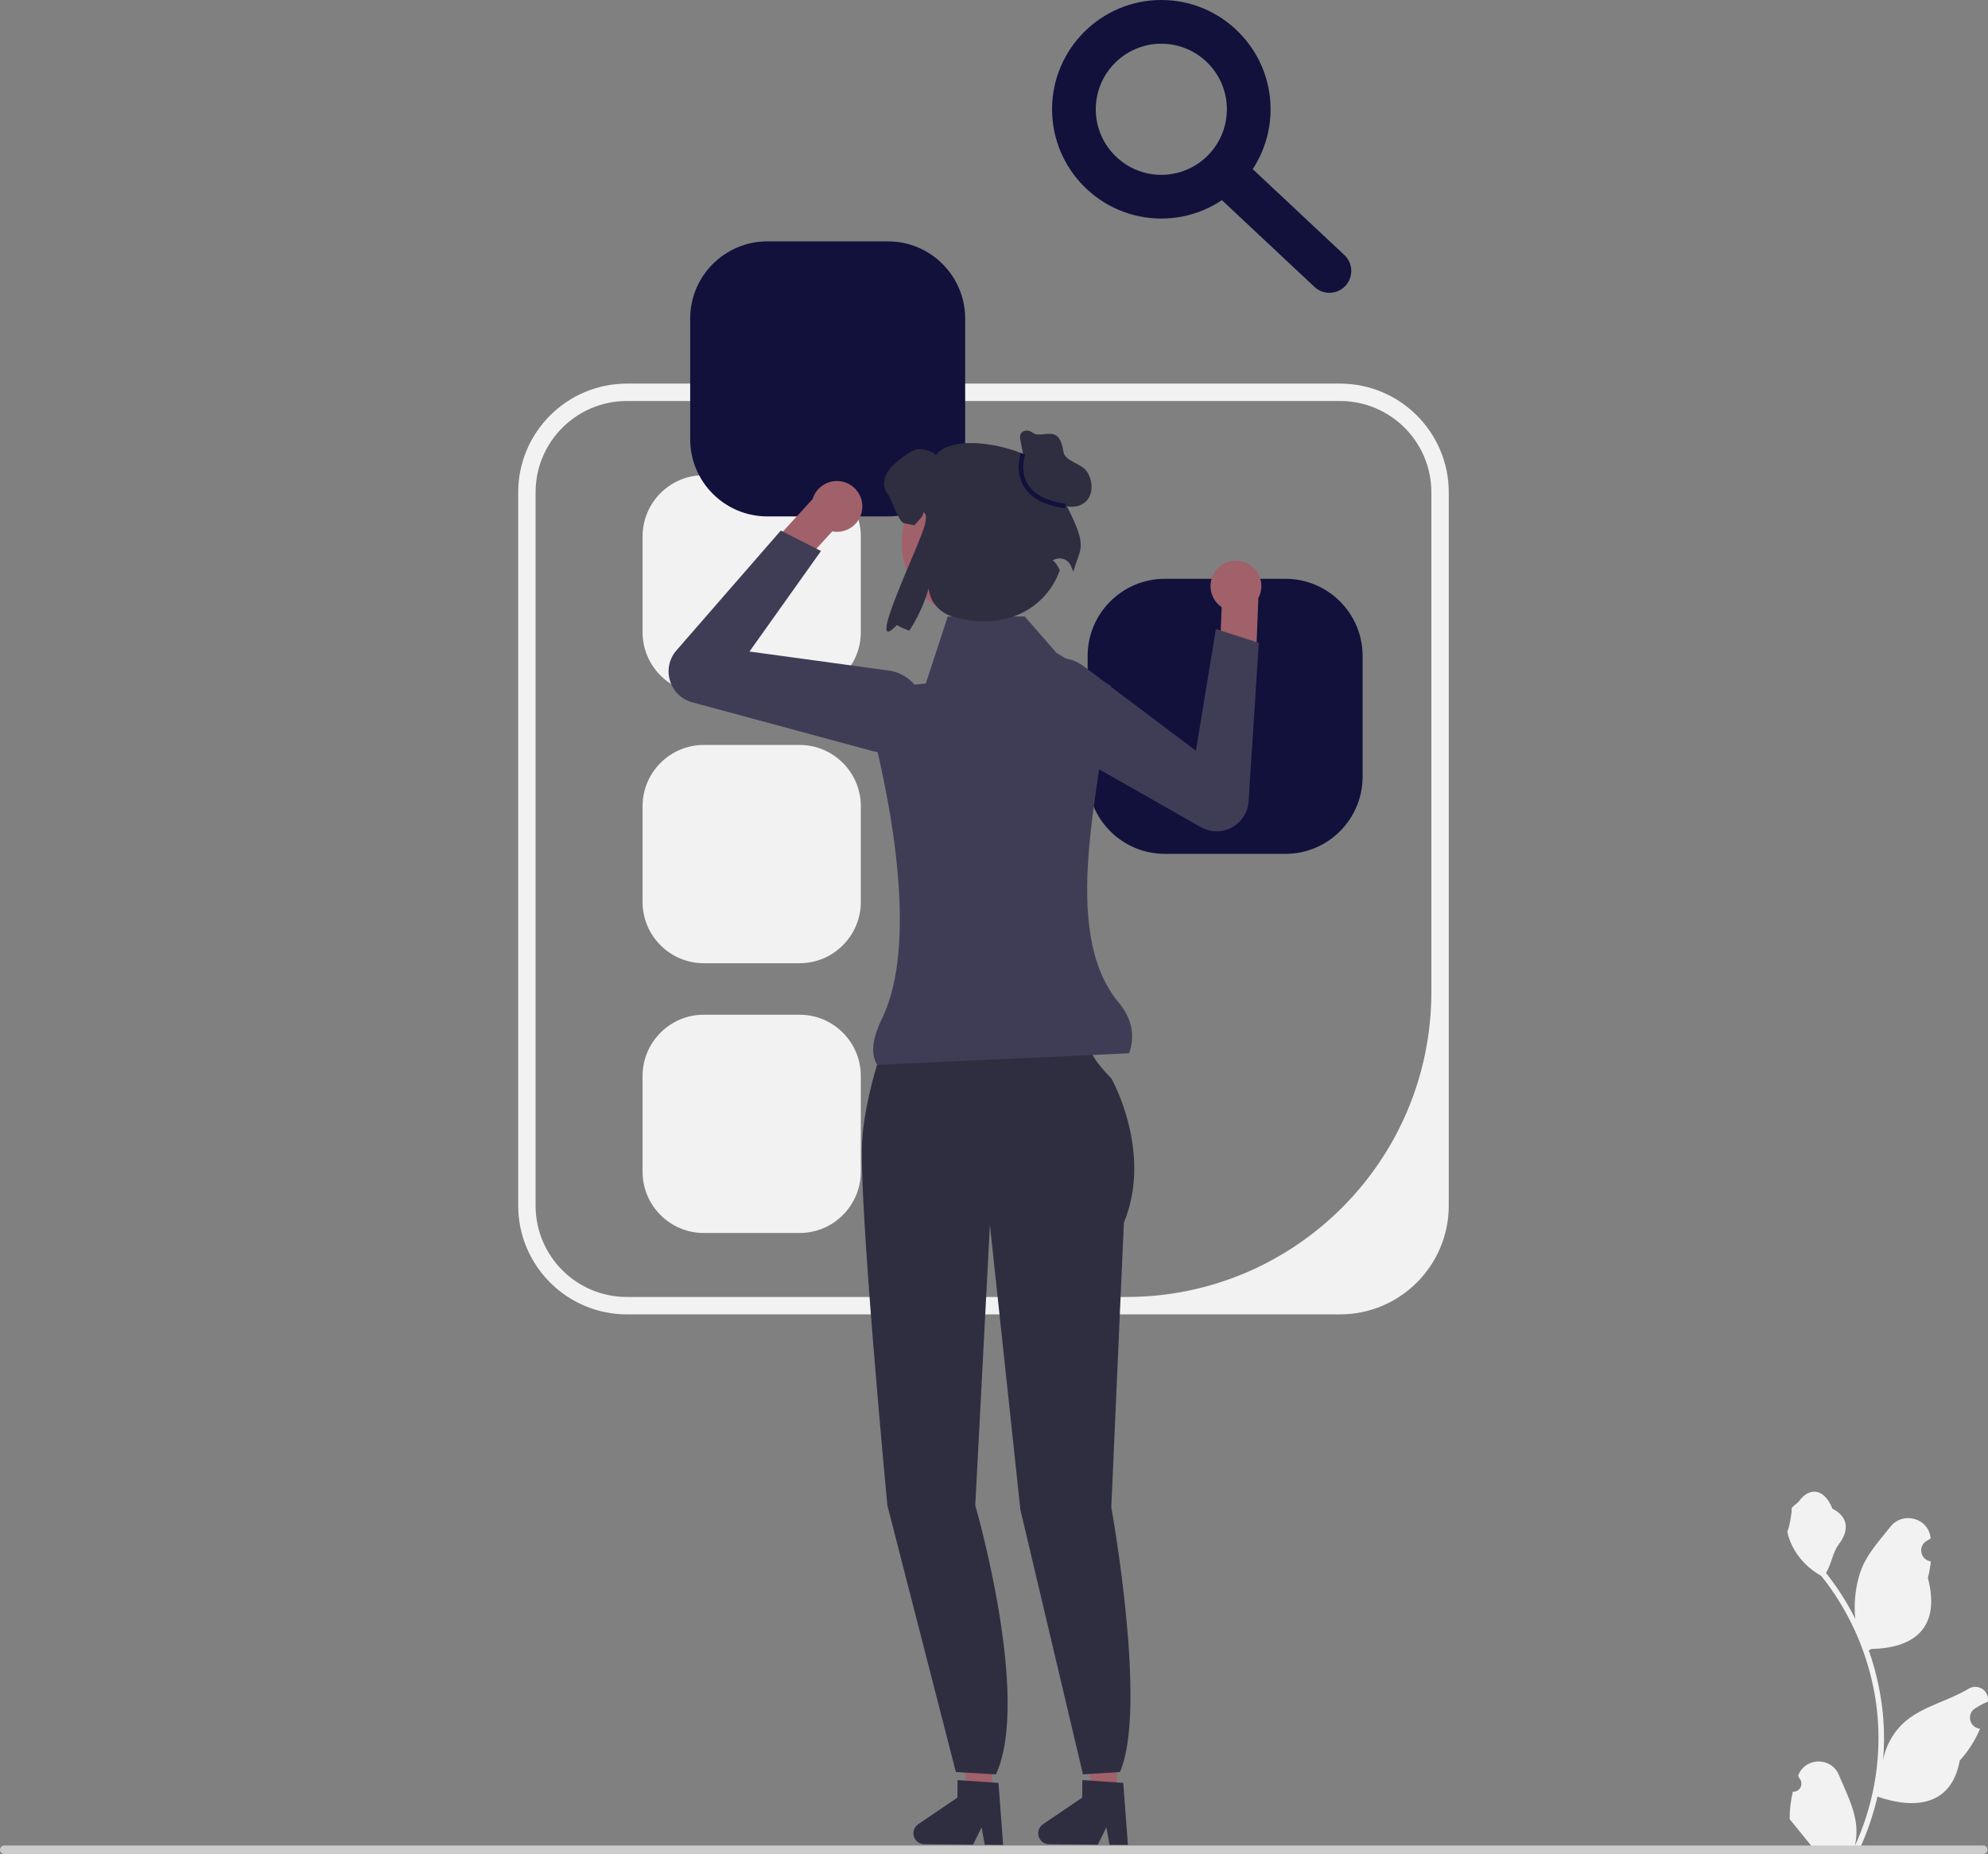 <svg height="515.459" viewBox="0 0 552.81 515.459" width="552.81" xmlns="http://www.w3.org/2000/svg"><rect x="0" y="0" width="552.81" height="515.459" fill="#808080" stroke="none"/><g fill="#f2f2f2"><path d="m372.633 365.415h-198.308c-16.669 0-30.23-13.561-30.23-30.23v-198.308c0-16.669 13.561-30.23 30.23-30.23h198.308c16.669 0 30.23 13.561 30.23 30.23v198.308c0 16.669-13.561 30.23-30.23 30.23zm-198.308-253.931c-14.024 0-25.393 11.369-25.393 25.393v198.308c0 14.024 11.369 25.393 25.393 25.393h138.91c46.829 0 84.791-37.962 84.791-84.791v-138.91c0-14.024-11.369-25.393-25.393-25.393h-198.308z"/><path d="m195.704 132.106c-9.386 0-17.021 7.635-17.021 17.021v26.642c0 9.386 7.635 17.021 17.021 17.021h26.642c9.386 0 17.021-7.635 17.021-17.021v-26.642c0-9.386-7.635-17.021-17.021-17.021z"/><path d="m195.704 207.106c-9.386 0-17.021 7.635-17.021 17.021v26.642c0 9.386 7.635 17.021 17.021 17.021h26.642c9.386 0 17.021-7.635 17.021-17.021v-26.642c0-9.386-7.635-17.021-17.021-17.021z"/><path d="m195.704 282.106c-9.386 0-17.021 7.635-17.021 17.021v26.642c0 9.386 7.635 17.021 17.021 17.021h26.642c9.386 0 17.021-7.635 17.021-17.021v-26.642c0-9.386-7.635-17.021-17.021-17.021z"/></g><path d="m213.371 67.106c-11.826 0-21.447 9.621-21.447 21.447v33.569c0 11.826 9.621 21.447 21.447 21.447h33.569c11.826 0 21.447-9.621 21.447-21.447v-33.569c0-11.826-9.621-21.447-21.447-21.447z" fill="#11113c"/><path d="m323.89 160.919c-11.826 0-21.447 9.621-21.447 21.447v33.569c0 11.826 9.621 21.447 21.447 21.447h33.569c11.826 0 21.447-9.621 21.447-21.447v-33.569c0-11.826-9.621-21.447-21.447-21.447z" fill="#11113c"/><path d="m275.842 498.808-6.82-.057-3.019-26.918 10.065.085z" fill="#a0616a"/><path d="m253.998 509.652c-.015 1.679 1.338 3.06 3.023 3.076l13.559.113 2.374-4.811.872 4.836 5.116.046-1.292-17.248-1.78-.118-7.26-.5-2.342-.157-.041 4.88-10.892 7.388c-.829.563-1.328 1.495-1.336 2.496z" fill="#2f2e41"/><path d="m310.54 498.808-6.82-.057-3.019-26.918 10.065.085z" fill="#a0616a"/><path d="m288.696 509.652c-.015 1.679 1.338 3.06 3.023 3.076l13.559.113 2.374-4.811.872 4.836 5.116.046-1.292-17.248-1.78-.118-7.26-.5-2.342-.157-.041 4.88-10.892 7.388c-.829.563-1.328 1.495-1.336 2.496z" fill="#2f2e41"/><path d="m249.081 281.178 27.643.873 26.189 5.82s-2.619 3.201 6.111 11.93c0 0 11.639 20.369 3.492 40.156l-3.492 79.148s10.181 55.794 2.402 73.551l-10.281.643-17.396-73.55-8.479-79.209-4.074 77.984s15.585 53.527 5.744 74.776l-11.135-.643-19.052-74.133s-8.148-85.549-6.984-101.844c1.164-16.295 9.311-35.5 9.311-35.5z" fill="#2f2e41"/><path d="m341.914 156.113c-3.779.978-6.049 4.835-5.071 8.614.448 1.732 1.505 3.14 2.877 4.071l-0.0.01-.536 12.985 9.937 4.598.793-19.981-.069.002c.862-1.535 1.159-3.389.683-5.228-.978-3.779-4.835-6.049-8.614-5.071z" fill="#a0616a"/><path d="m286.378 202.455c-2.087-2.069-3.298-4.874-3.344-7.925-.061-4.092 1.99-7.807 5.486-9.935 4.026-2.452 9.06-2.204 12.825.631l31.203 23.494 5.56-33.844 11.937 3.843-2.848 44.07c-.199 3.083-1.942 5.798-4.661 7.264s-5.945 1.429-8.63-.098l-45.093-25.655c-.906-.515-1.722-1.137-2.435-1.844z" fill="#3f3d56"/><path d="m238.799 137.182c1.995 3.355.892 7.693-2.464 9.687-1.538.914-3.28 1.171-4.91.865l-.007.007-8.761 9.599-10.294-3.73 13.505-14.748.048.05c.469-1.697 1.563-3.223 3.196-4.194 3.355-1.995 7.693-.892 9.687 2.464z" fill="#a0616a"/><path d="m242.584 208.787-50.085-13.529c-2.982-.806-5.299-3.051-6.198-6.006s-.224-6.111 1.805-8.44l29.005-33.301 11.182 5.675-19.88 27.949 38.699 5.285c4.67.638 8.419 4.006 9.552 8.581.984 3.973-.175 8.054-3.099 10.918-2.18 2.134-5.015 3.274-7.954 3.274-1.004 0-2.021-.133-3.027-.405z" fill="#3f3d56"/><path d="m313.989 292.822-70.038 3.213c-1.924-2.921-1.403-7.313 1.291-12.814 10.171-20.767 2.447-60.055-2.75-80.512-1.458-5.74 2.456-11.446 8.349-12.035l6.604-.66 6.104-18.634h21.379l8.869 10.133 15.052 9.144c-2.74 28.221-14.414 68.071 2.217 88.055 3.637 4.371 4.669 9.097 2.923 14.111z" fill="#3f3d56"/><circle cx="271.519" cy="150.987" fill="#a0616a" r="20.824"/><path d="m295.082 137.658c2.897-10.563-28.679-19.621-34.815-11.114-.853-1.209-4.007-1.944-5.453-1.573s-2.664 1.298-3.851 2.196c-1.632 1.254-3.324 2.552-4.326 4.355-1.009 1.796-1.165 4.244.193 5.802 1.076 1.239 2.966 7.823 4.584 8.15 1.128.23 2.077.415 2.894.549.727-1.061 2.581-2.394 2.448-3.677 1.098.727.697 2.006.476 3.314-.737 4.354-17.346 38.055-7.833 28.124.942.556 2.107 1.076 3.45 1.551 2.278-3.435 4.147-7.486 5.379-11.723l.009.078c.424 3.682 3.115 6.703 6.674 7.734 14.279 4.137 25.83-1.933 29.803-12.88-1.455-2.953-2.088-2.632-1.958-2.72 1.816-1.224 4.311-.423 5.092 1.622.23.603.439 1.118.62 1.506 2.07-7.405 4.532-6.336-3.385-21.294z" fill="#2f2e41"/><path d="m285.231 129.994-1.459-7.457c-.123-.627-.239-1.307.044-1.88.363-.736 1.297-1.041 2.109-.924.812.117 1.42.859 2.228 1.002 2.81.497 6.524-2.279 7.531 4.742.42 2.927 5.091 3.237 6.651 5.749 1.56 2.512 1.751 6.139-.377 8.191-1.7 1.639-4.431 1.828-6.639.991s-3.981-2.529-5.529-4.312-2.95-3.714-4.736-5.259" fill="#2f2e41"/><path d="m296.195 141.336c-5.698-.796-9.582-2.868-11.544-6.159-2.568-4.307-.848-9.05-.773-9.25l1.204.448c-.016.044-1.576 4.385.68 8.156 1.755 2.933 5.325 4.795 10.611 5.533z" fill="#11113c"/><path d="m322.934 60.762c-16.751 0-30.381-13.63-30.381-30.381s13.63-30.381 30.381-30.381 30.381 13.63 30.381 30.381-13.63 30.381-30.381 30.381zm0-48.61c-10.052 0-18.229 8.177-18.229 18.229s8.177 18.229 18.229 18.229 18.229-8.177 18.229-18.229-8.177-18.229-18.229-18.229z" fill="#11113c"/><path d="m369.677 81.409c-1.489 0-2.982-.543-4.154-1.644l-28.515-26.723c-2.451-2.293-2.575-6.139-.279-8.586 2.29-2.457 6.136-2.578 8.586-.279l28.515 26.723c2.451 2.293 2.575 6.139.279 8.586-1.196 1.279-2.813 1.923-4.433 1.923z" fill="#11113c"/><path d="m498.551 498.126c2.066.129 3.208-2.437 1.645-3.933l-.155-.618c.02-.05.041-.099.062-.148 2.089-4.982 9.17-4.947 11.241.042 1.839 4.428 4.179 8.864 4.756 13.546.258 2.067.142 4.172-.316 6.2 4.308-9.411 6.575-19.687 6.575-30.021 0-2.597-.142-5.193-.433-7.783-.239-2.119-.568-4.224-.995-6.31-2.306-11.277-7.299-22.018-14.5-30.99-3.462-1.892-6.349-4.851-8.093-8.397-.626-1.279-1.117-2.655-1.35-4.056.394.052 1.486-5.949 1.188-6.317.549-.833 1.532-1.247 2.131-2.06 2.982-4.043 7.091-3.337 9.236 2.157 4.582 2.313 4.627 6.148 1.815 9.837-1.789 2.347-2.035 5.522-3.604 8.035.162.207.329.407.491.614 2.961 3.798 5.522 7.88 7.681 12.169-.61-4.766.291-10.508 1.826-14.21 1.748-4.217 5.025-7.769 7.91-11.415 3.466-4.379 10.573-2.468 11.184 3.083.006.054.012.107.017.161-.429.242-.848.499-1.259.77-2.339 1.547-1.531 5.174 1.241 5.602l.063.01c-.155 1.544-.42 3.074-.807 4.579 3.702 14.316-4.29 19.53-15.701 19.764-.252.129-.497.258-.749.381 1.156 3.255 2.08 6.594 2.764 9.979.614 2.99 1.04 6.013 1.279 9.049.297 3.83.271 7.68-.052 11.503l.019-.136c.82-4.211 3.107-8.145 6.427-10.87 4.946-4.063 11.933-5.559 17.268-8.824 2.568-1.572 5.859.459 5.411 3.437l-.022.143c-.794.323-1.569.698-2.319 1.117-.429.242-.848.499-1.259.77-2.339 1.547-1.531 5.174 1.241 5.602l.063.01c.045.006.084.013.129.019-1.363 3.236-3.262 6.239-5.639 8.829-2.315 12.497-12.256 13.683-22.89 10.044h-.006c-1.163 5.064-2.861 10.011-5.044 14.726h-18.02c-.065-.2-.123-.407-.181-.607 1.666.103 3.346.006 4.986-.297-1.337-1.641-2.674-3.294-4.011-4.935-.032-.032-.058-.065-.084-.097-.678-.84-1.363-1.673-2.041-2.512l-0-.001c-.042-2.578.267-5.147.879-7.64l.001-0z" fill="#f2f2f2"/><path d="m0 514.269c0 .66.53 1.19 1.19 1.19h550.29c.66 0 1.19-.53 1.19-1.19 0-.66-.53-1.19-1.19-1.19h-550.29c-.66 0-1.19.53-1.19 1.19z" fill="#ccc"/></svg>